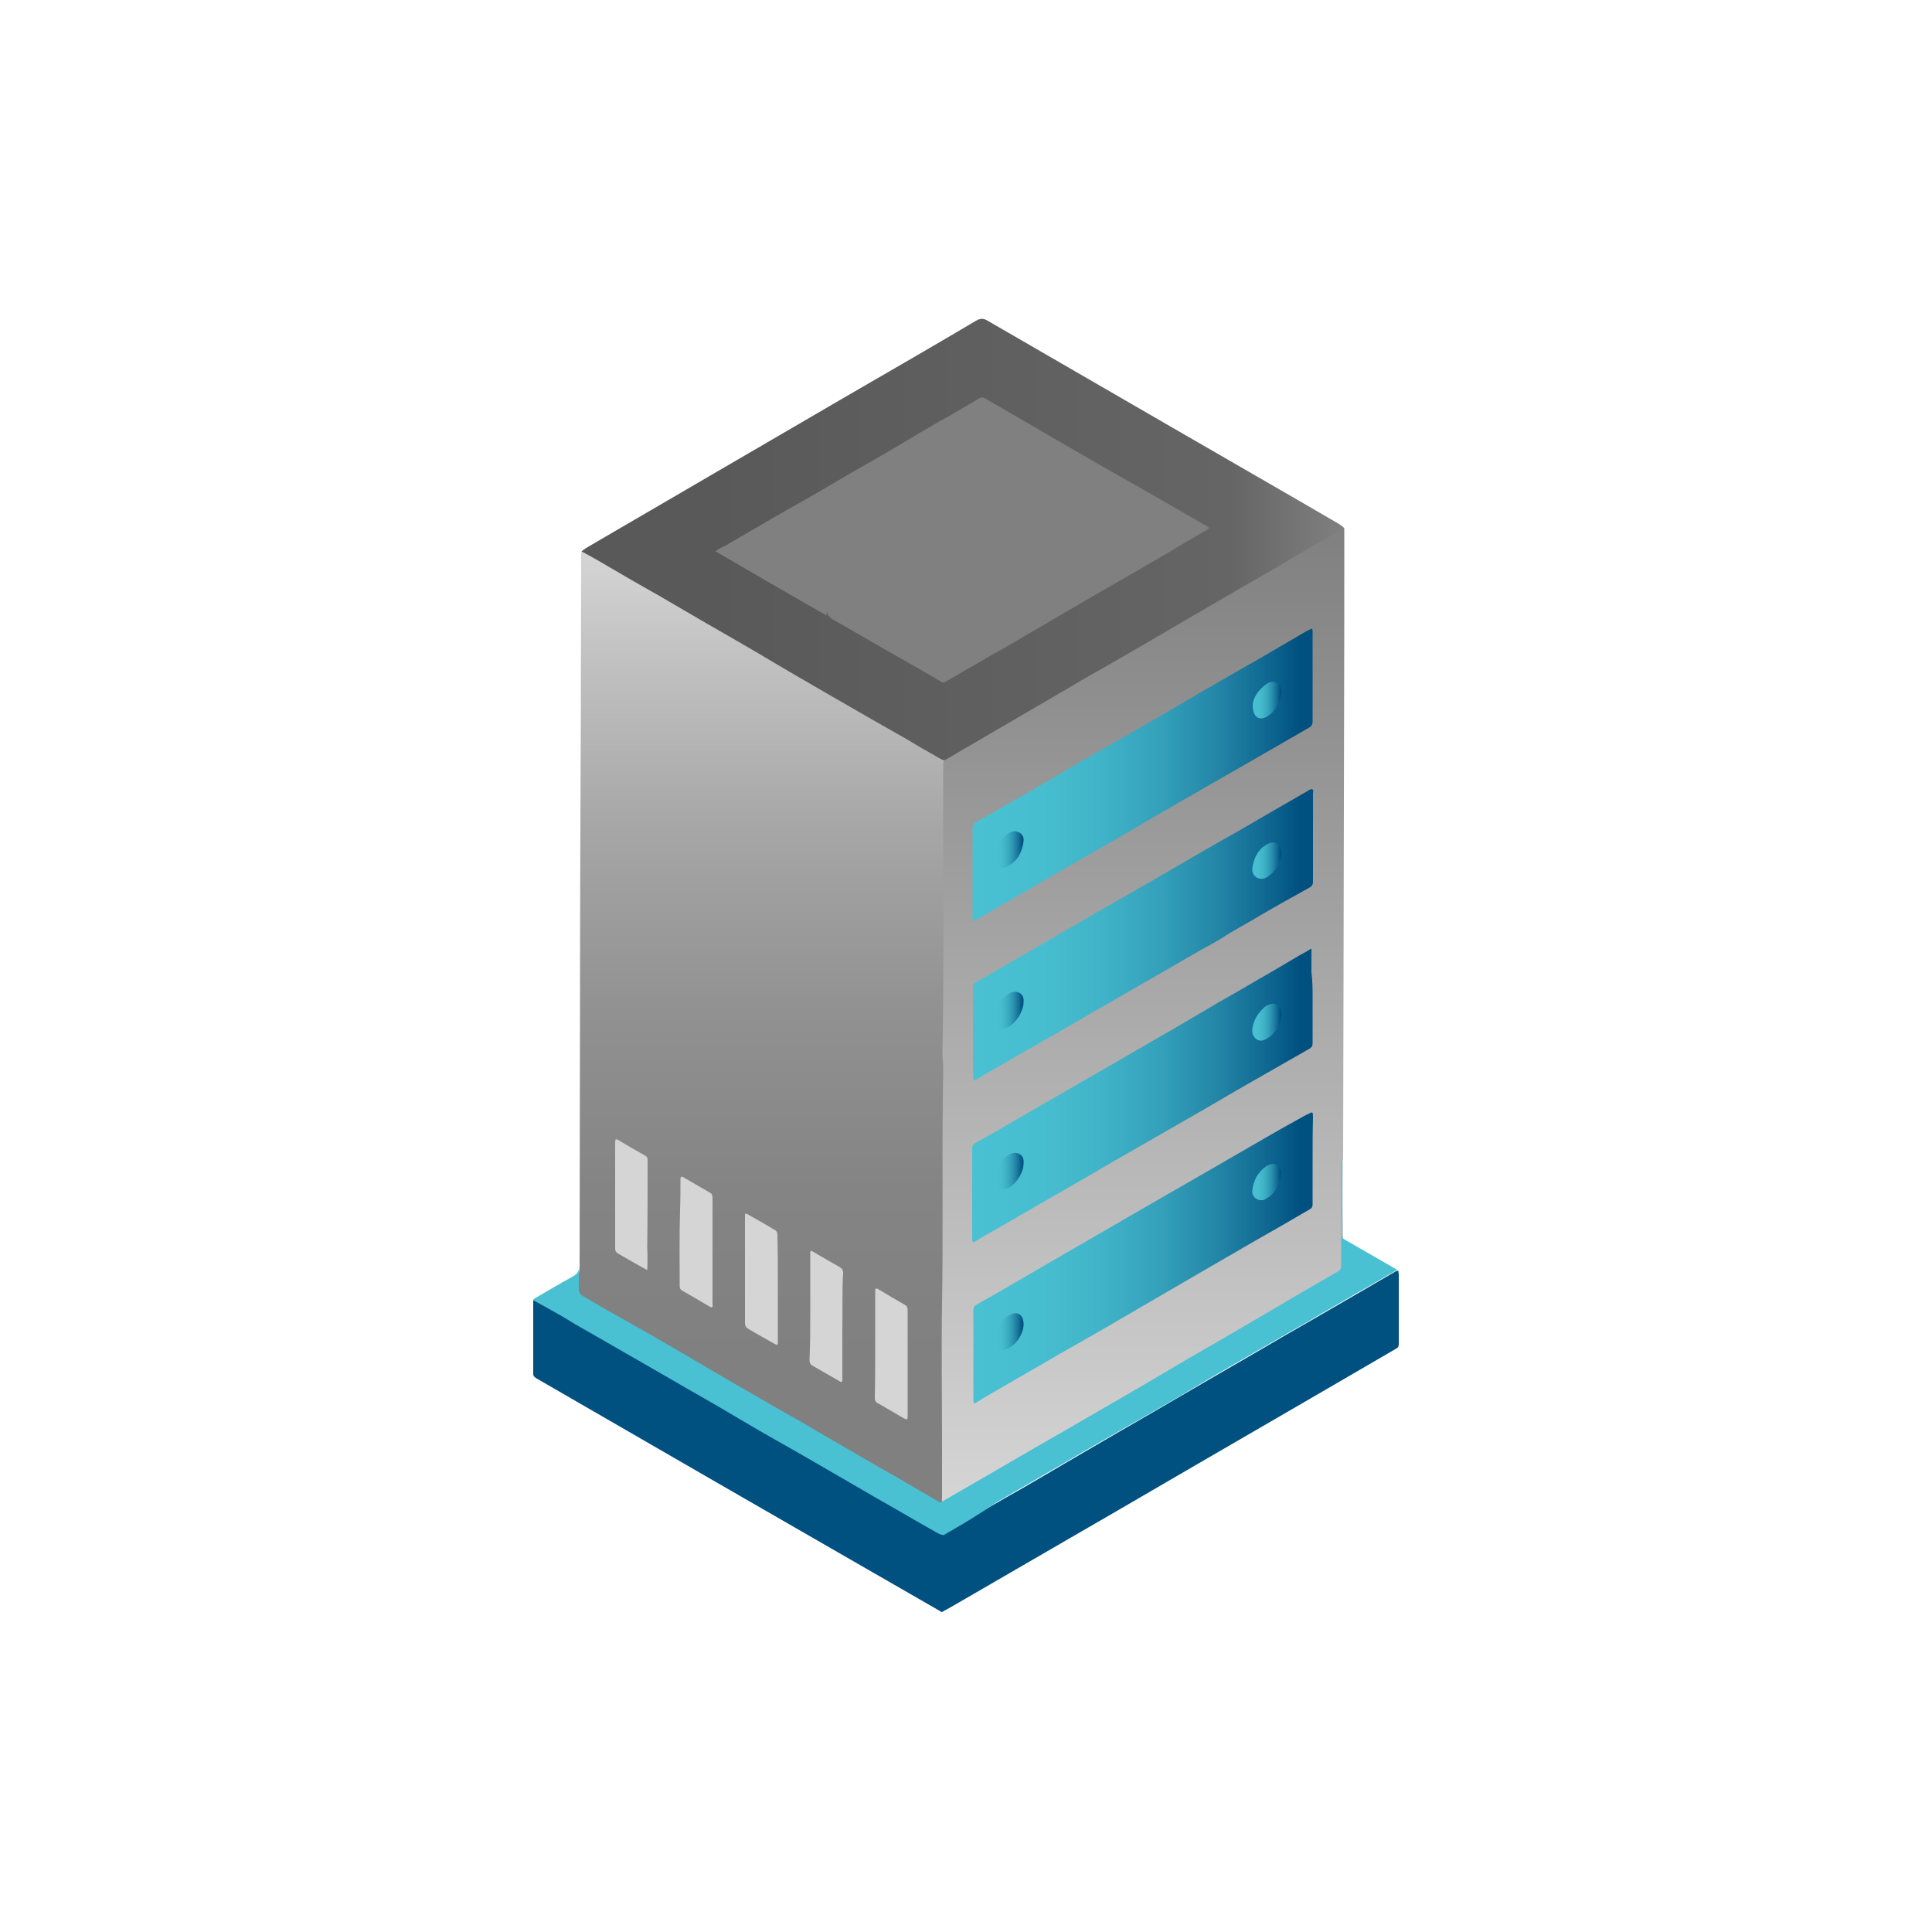 <?xml version="1.0" encoding="utf-8"?>
<!-- Generator: Adobe Illustrator 23.0.2, SVG Export Plug-In . SVG Version: 6.00 Build 0)  -->
<svg version="1.1" id="Layer_1" xmlns="http://www.w3.org/2000/svg" xmlns:xlink="http://www.w3.org/1999/xlink" x="0px" y="0px"
	 viewBox="0 0 50 50" style="enable-background:new 0 0 50 50;" xml:space="preserve">
<style type="text/css">
	.st0{fill:#FFFFFF;}
	.st1{fill:#BEC6C9;}
	.st2{fill:#B2BDC3;}
	.st3{fill:#3677CB;}
	.st4{fill:#4594E7;}
	.st5{fill:#C4CBD1;}
	.st6{fill:#DBE0E6;}
	.st7{fill:#4694EC;}
	.st8{fill:#3378CC;}
	.st9{fill:#285898;}
	.st10{fill:#C3CAD1;}
	.st11{fill:url(#SVGID_3_);}
	.st12{fill:url(#SVGID_4_);}
	.st13{fill:url(#SVGID_5_);}
	.st14{fill:#49C1D2;}
	.st15{fill:url(#SVGID_6_);}
	.st16{fill:#D5D5D5;}
	.st17{fill:url(#SVGID_7_);}
	.st18{fill:#126C94;}
	.st19{fill:url(#SVGID_8_);}
	.st20{fill:url(#SVGID_9_);}
	.st21{fill:url(#SVGID_10_);}
	.st22{fill:url(#SVGID_11_);}
	.st23{fill:url(#SVGID_12_);}
	.st24{fill:none;stroke:#FFFFFF;stroke-width:0.04;stroke-miterlimit:10;}
	.st25{fill:#005080;}
	.st26{fill:url(#SVGID_13_);}
	.st27{fill:#808080;}
	.st28{fill:url(#SVGID_14_);}
	.st29{fill:url(#SVGID_15_);}
	.st30{fill:url(#SVGID_16_);}
	.st31{fill:url(#SVGID_17_);}
	.st32{fill:url(#SVGID_18_);}
	.st33{fill:#4CA7E8;}
	.st34{fill:none;stroke:#FFFFFF;stroke-width:0.042;stroke-miterlimit:10;}
	.st35{fill:url(#SVGID_19_);}
	.st36{fill:#4FA5F0;}
	.st37{fill:url(#SVGID_20_);}
	.st38{fill:url(#SVGID_21_);}
	.st39{fill:url(#SVGID_22_);}
	.st40{fill:url(#SVGID_23_);}
	.st41{fill:#6098FB;}
	.st42{fill:url(#SVGID_24_);}
	.st43{fill:#11349F;}
	.st44{fill:url(#SVGID_25_);}
	.st45{fill:url(#SVGID_26_);}
	.st46{fill:url(#SVGID_27_);}
	.st47{fill:#2764C5;}
	.st48{fill:#2A66C7;}
	.st49{fill:#62A8FD;}
	.st50{fill:#59ADFD;}
	.st51{fill:#FE6E5F;}
	.st52{fill:url(#SVGID_28_);}
	.st53{fill:url(#SVGID_29_);}
	.st54{fill:url(#SVGID_30_);}
	.st55{fill:#CAC9CA;}
	.st56{fill:url(#SVGID_31_);}
	.st57{fill:url(#SVGID_32_);}
	.st58{fill:url(#SVGID_33_);}
	.st59{fill:url(#SVGID_34_);}
	.st60{fill:url(#SVGID_35_);}
	.st61{fill:url(#SVGID_36_);}
	.st62{fill:url(#SVGID_37_);}
	.st63{fill:url(#SVGID_38_);}
	.st64{fill:url(#SVGID_39_);}
	.st65{fill:url(#SVGID_40_);}
	.st66{fill:url(#SVGID_41_);}
	.st67{fill:url(#SVGID_42_);}
	.st68{fill:url(#SVGID_43_);}
	.st69{fill:url(#SVGID_44_);}
	.st70{fill:url(#SVGID_45_);}
	.st71{fill:url(#SVGID_46_);}
	.st72{fill:url(#SVGID_47_);}
	.st73{fill:url(#SVGID_48_);}
	.st74{fill:url(#SVGID_49_);}
	.st75{fill:url(#SVGID_50_);}
	.st76{fill:url(#SVGID_51_);}
	.st77{fill:url(#SVGID_52_);}
	.st78{fill:url(#SVGID_53_);}
	.st79{fill:url(#SVGID_54_);}
	.st80{fill:url(#SVGID_55_);}
	.st81{fill:url(#SVGID_56_);}
	.st82{fill:url(#SVGID_57_);}
	.st83{fill:url(#SVGID_58_);}
	.st84{fill:url(#SVGID_59_);}
	.st85{fill:url(#SVGID_60_);}
	.st86{fill:url(#SVGID_61_);}
	.st87{fill:url(#SVGID_62_);}
	.st88{fill:url(#SVGID_63_);}
	.st89{fill:url(#SVGID_64_);}
	.st90{fill:url(#SVGID_65_);}
	.st91{fill:url(#SVGID_66_);}
	.st92{fill:url(#SVGID_67_);}
	.st93{fill:#94C1FF;}
	.st94{fill:url(#SVGID_68_);}
	.st95{fill:url(#SVGID_69_);}
	.st96{fill:url(#SVGID_70_);}
	.st97{fill:url(#SVGID_71_);}
	.st98{fill:url(#SVGID_72_);}
	.st99{fill:url(#SVGID_73_);}
	.st100{fill:url(#SVGID_74_);}
	.st101{fill:url(#SVGID_75_);}
	.st102{fill:url(#SVGID_76_);}
	.st103{fill:#383838;}
	.st104{fill:url(#SVGID_77_);}
	.st105{fill:url(#SVGID_78_);}
	.st106{fill:url(#SVGID_79_);}
	.st107{fill:url(#SVGID_80_);}
	.st108{fill:url(#SVGID_81_);}
	.st109{fill:url(#SVGID_82_);}
	.st110{fill:url(#SVGID_83_);}
	.st111{fill:url(#SVGID_84_);}
	.st112{fill:url(#SVGID_85_);}
	.st113{fill:url(#SVGID_86_);}
	.st114{fill:#37474F;}
	.st115{fill:#E09380;}
	.st116{fill:#FAA68E;}
	.st117{fill:#FFBEAA;}
	.st118{fill:#FFF5F5;}
	.st119{fill:url(#SVGID_87_);}
	.st120{fill:#3D4EC6;}
	.st121{fill:#5766CE;}
	.st122{fill:#8C96DD;}
	.st123{fill:#7CD2E3;}
	.st124{fill:#2CB3CD;}
	.st125{fill:#FCF2B6;}
	.st126{fill:#3342AE;}
	.st127{fill:#232E7A;}
	.st128{fill:#FF9F22;}
	.st129{fill:#FFB52D;}
	.st130{fill:#FFDE91;}
	.st131{fill:#FFC14F;}
	.st132{fill:#2B3894;}
	.st133{fill:#FFCD71;}
	.st134{fill:#7C3F2C;}
	.st135{fill:#954C35;}
	.st136{fill:#A6E0EC;}
	.st137{fill:#A6AEE5;}
	.st138{fill:url(#SVGID_88_);}
	.st139{fill:url(#SVGID_89_);}
	.st140{fill:url(#SVGID_90_);}
	.st141{fill:url(#SVGID_91_);}
	.st142{fill:url(#SVGID_92_);}
	.st143{fill:url(#SVGID_93_);}
	.st144{fill:url(#SVGID_94_);}
	.st145{fill:url(#SVGID_95_);}
	.st146{fill:url(#SVGID_96_);}
	.st147{fill:url(#SVGID_97_);}
	.st148{fill:url(#SVGID_98_);}
	.st149{fill:url(#SVGID_99_);}
	.st150{fill:url(#SVGID_100_);}
	.st151{fill:url(#SVGID_101_);}
	.st152{fill:url(#SVGID_102_);}
	.st153{fill:url(#SVGID_103_);}
	.st154{fill:url(#SVGID_104_);}
	.st155{fill:#4DD7E2;}
	.st156{fill:url(#SVGID_105_);}
	.st157{fill:url(#SVGID_106_);}
	.st158{fill:url(#SVGID_107_);}
	.st159{fill:url(#SVGID_108_);}
	.st160{fill:url(#SVGID_109_);}
	.st161{fill:url(#SVGID_110_);}
	.st162{fill:url(#SVGID_111_);}
	.st163{fill:url(#SVGID_112_);}
	.st164{fill:url(#SVGID_113_);}
	.st165{fill:#DFDFDD;}
	.st166{fill:url(#SVGID_114_);}
	.st167{fill:#FDC8A2;}
	.st168{fill:#FDB683;}
	.st169{fill:url(#SVGID_115_);}
	.st170{fill:url(#SVGID_116_);}
	.st171{fill:none;}
	.st172{fill:url(#SVGID_117_);}
	.st173{fill:url(#SVGID_118_);}
	.st174{fill:url(#SVGID_119_);}
	.st175{fill:url(#SVGID_120_);}
	.st176{fill:url(#SVGID_121_);}
	.st177{fill:url(#SVGID_122_);}
	.st178{fill:url(#SVGID_123_);}
	.st179{fill:url(#SVGID_124_);}
	.st180{fill:url(#SVGID_125_);}
	.st181{fill:url(#SVGID_126_);}
	.st182{fill:url(#SVGID_127_);}
	.st183{fill:url(#SVGID_128_);}
	.st184{fill:url(#SVGID_129_);}
	.st185{fill:url(#SVGID_130_);}
	.st186{fill:url(#SVGID_131_);}
	.st187{fill:url(#SVGID_132_);}
	.st188{fill:url(#SVGID_133_);}
	.st189{fill:url(#SVGID_134_);}
	.st190{fill:url(#SVGID_135_);}
	.st191{fill:url(#SVGID_136_);}
	.st192{fill:url(#SVGID_137_);}
	.st193{fill:url(#SVGID_138_);}
	.st194{fill:url(#SVGID_139_);}
	.st195{fill:url(#SVGID_140_);}
	.st196{fill:url(#SVGID_141_);}
	.st197{fill:url(#SVGID_142_);}
	.st198{fill:url(#SVGID_143_);}
	.st199{fill:#FBD113;}
	.st200{fill:url(#SVGID_144_);}
	.st201{fill:url(#SVGID_145_);}
	.st202{fill:url(#SVGID_146_);}
	.st203{fill:url(#SVGID_147_);}
	.st204{fill:url(#SVGID_148_);}
	.st205{fill:url(#SVGID_149_);}
	.st206{fill:url(#SVGID_150_);}
	.st207{fill:url(#SVGID_151_);}
	.st208{fill:url(#SVGID_152_);}
	.st209{fill:url(#SVGID_153_);}
	.st210{fill:url(#SVGID_154_);}
	.st211{fill:url(#SVGID_155_);}
	.st212{fill:url(#SVGID_156_);}
	.st213{fill:url(#SVGID_157_);}
	.st214{fill:url(#SVGID_158_);}
	.st215{fill:url(#SVGID_159_);}
	.st216{fill:url(#SVGID_160_);}
	.st217{fill:#48C0D1;}
	.st218{fill:url(#SVGID_161_);}
	.st219{fill:url(#SVGID_162_);}
	.st220{fill:url(#SVGID_163_);}
	.st221{fill:#95949A;}
	.st222{fill:url(#SVGID_164_);}
	.st223{fill:url(#SVGID_165_);}
	.st224{fill:url(#SVGID_166_);}
	.st225{fill:url(#SVGID_167_);}
	.st226{fill:url(#SVGID_168_);}
	.st227{fill:url(#SVGID_169_);}
	.st228{fill:url(#SVGID_170_);}
	.st229{fill:url(#SVGID_171_);}
	.st230{fill:url(#SVGID_172_);}
	.st231{fill:url(#SVGID_173_);}
	.st232{fill:url(#SVGID_174_);}
	.st233{fill:url(#SVGID_175_);}
	.st234{fill:url(#SVGID_176_);}
	.st235{fill:url(#SVGID_177_);}
	.st236{fill:url(#SVGID_178_);}
	.st237{fill:url(#SVGID_179_);}
	.st238{fill:url(#SVGID_180_);}
	.st239{fill:url(#SVGID_181_);}
	.st240{fill:url(#SVGID_182_);}
	.st241{fill:url(#SVGID_183_);}
	.st242{fill:url(#SVGID_184_);}
	.st243{fill:url(#SVGID_185_);}
	.st244{fill:url(#SVGID_186_);}
	.st245{fill:url(#SVGID_187_);}
	.st246{fill:url(#SVGID_188_);}
	.st247{fill:url(#SVGID_189_);}
	.st248{fill:url(#SVGID_190_);}
	.st249{fill:url(#SVGID_191_);}
	.st250{fill:url(#SVGID_192_);}
	.st251{fill:url(#SVGID_193_);}
	.st252{fill:url(#SVGID_194_);}
	.st253{fill:url(#SVGID_195_);}
	.st254{fill:url(#SVGID_196_);}
	.st255{fill:url(#SVGID_197_);}
	.st256{fill:url(#SVGID_198_);}
	.st257{fill:url(#SVGID_199_);}
	.st258{fill:url(#SVGID_200_);}
	.st259{fill:url(#SVGID_201_);}
	.st260{fill:url(#SVGID_202_);}
	.st261{fill:url(#SVGID_203_);}
	.st262{fill:url(#SVGID_204_);}
	.st263{fill:url(#SVGID_205_);}
	.st264{fill:url(#SVGID_206_);}
	.st265{fill:url(#SVGID_207_);}
	.st266{fill:url(#SVGID_208_);}
	.st267{opacity:0.71;fill:#595959;}
	.st268{fill:#F3FBFD;}
	.st269{fill:url(#SVGID_209_);}
	.st270{fill:url(#SVGID_210_);}
	.st271{fill:url(#SVGID_211_);}
	.st272{fill:url(#SVGID_212_);}
	.st273{fill:url(#SVGID_213_);}
	.st274{fill:url(#SVGID_214_);}
	.st275{fill:url(#SVGID_215_);}
	.st276{fill:url(#SVGID_216_);}
	.st277{fill:url(#SVGID_217_);}
	.st278{fill:url(#SVGID_218_);}
	.st279{fill:url(#SVGID_219_);}
	.st280{fill:url(#SVGID_220_);}
	.st281{fill:url(#SVGID_221_);}
	.st282{fill:url(#SVGID_222_);}
	.st283{fill:url(#SVGID_223_);}
	.st284{fill:url(#SVGID_224_);}
	.st285{fill:url(#SVGID_225_);}
	.st286{fill:url(#SVGID_226_);}
	.st287{fill:url(#SVGID_227_);}
	.st288{fill:url(#SVGID_228_);}
	.st289{fill:url(#SVGID_229_);}
	.st290{fill:url(#SVGID_230_);}
	.st291{fill:url(#SVGID_231_);}
	.st292{fill:url(#SVGID_232_);}
	.st293{fill:url(#SVGID_233_);}
	.st294{fill:url(#SVGID_234_);}
	.st295{fill:url(#SVGID_235_);}
	.st296{fill:url(#SVGID_236_);}
	.st297{fill:url(#SVGID_237_);}
	.st298{fill:url(#SVGID_238_);}
	.st299{fill:url(#SVGID_239_);}
	.st300{fill:url(#SVGID_240_);}
	.st301{fill:url(#SVGID_241_);}
	.st302{fill:url(#SVGID_242_);}
	.st303{fill:url(#SVGID_243_);}
	.st304{fill:url(#SVGID_244_);}
	.st305{fill:url(#SVGID_245_);}
	.st306{fill:url(#SVGID_246_);}
	.st307{fill:url(#SVGID_247_);}
	.st308{fill:url(#SVGID_248_);}
	.st309{fill:url(#SVGID_249_);}
	.st310{fill:url(#SVGID_250_);}
	.st311{fill:url(#SVGID_251_);}
	.st312{fill:url(#SVGID_252_);}
	.st313{fill:url(#SVGID_253_);}
	.st314{fill:url(#SVGID_254_);}
	.st315{fill:url(#SVGID_255_);}
	.st316{fill:url(#SVGID_256_);}
	.st317{fill:url(#SVGID_257_);}
	.st318{fill:url(#SVGID_258_);}
	.st319{fill:url(#SVGID_259_);}
	.st320{fill:url(#SVGID_260_);}
	.st321{fill:url(#SVGID_261_);}
	.st322{fill:url(#SVGID_262_);}
	.st323{fill:url(#SVGID_263_);}
	.st324{fill:url(#SVGID_264_);}
	.st325{fill:url(#SVGID_265_);}
	.st326{fill:url(#SVGID_266_);}
	.st327{fill:url(#SVGID_267_);}
	.st328{fill:url(#SVGID_268_);}
	.st329{fill:url(#SVGID_269_);}
	.st330{fill:url(#SVGID_270_);}
	.st331{fill:url(#SVGID_271_);}
	.st332{fill:url(#SVGID_272_);}
	.st333{fill:url(#SVGID_273_);}
	.st334{fill:url(#SVGID_274_);}
	.st335{fill:url(#SVGID_275_);}
	.st336{fill:url(#SVGID_276_);}
	.st337{fill:url(#SVGID_277_);}
	.st338{fill:url(#SVGID_278_);}
	.st339{fill:url(#SVGID_279_);}
	.st340{fill:url(#SVGID_280_);}
	.st341{fill:url(#SVGID_281_);}
	.st342{fill:url(#SVGID_282_);}
	.st343{fill:url(#SVGID_283_);}
	.st344{fill:url(#SVGID_284_);}
	.st345{fill:url(#SVGID_285_);}
	.st346{fill:url(#SVGID_286_);}
	.st347{fill:url(#SVGID_287_);}
	.st348{fill:url(#SVGID_288_);}
	.st349{fill:url(#SVGID_289_);}
	.st350{fill:url(#SVGID_290_);}
	.st351{fill:url(#SVGID_291_);}
	.st352{fill:url(#SVGID_292_);}
	.st353{fill:url(#SVGID_293_);}
	.st354{fill:url(#SVGID_294_);}
	.st355{fill:url(#SVGID_295_);}
	.st356{fill:url(#SVGID_296_);}
	.st357{fill:url(#SVGID_297_);}
	.st358{fill:url(#SVGID_298_);}
	.st359{fill:url(#SVGID_299_);}
	.st360{fill:url(#SVGID_300_);}
	.st361{fill:url(#SVGID_301_);}
	.st362{fill:url(#SVGID_302_);}
	.st363{fill:url(#SVGID_303_);}
	.st364{fill:url(#SVGID_304_);}
	.st365{fill:url(#SVGID_305_);}
	.st366{fill:url(#SVGID_306_);}
	.st367{fill:url(#SVGID_307_);}
	.st368{fill:url(#SVGID_308_);}
	.st369{fill:url(#SVGID_309_);}
	.st370{fill:url(#SVGID_310_);}
	.st371{fill:url(#SVGID_311_);}
	.st372{fill:url(#SVGID_312_);}
	.st373{fill:url(#SVGID_313_);}
	.st374{fill:url(#SVGID_314_);}
	.st375{fill:url(#SVGID_315_);}
	.st376{fill:url(#SVGID_316_);}
	.st377{fill:url(#SVGID_317_);}
	.st378{fill:url(#SVGID_318_);}
	.st379{fill:url(#SVGID_319_);}
	.st380{fill:url(#SVGID_320_);}
	.st381{fill:url(#SVGID_321_);}
	.st382{fill:url(#SVGID_322_);}
	.st383{fill:url(#SVGID_323_);}
	.st384{fill:url(#SVGID_324_);}
	.st385{fill:url(#SVGID_325_);}
	.st386{fill:url(#SVGID_326_);}
	.st387{fill:url(#SVGID_327_);}
	.st388{fill:url(#SVGID_328_);}
	.st389{fill:url(#SVGID_329_);}
	.st390{fill:url(#SVGID_330_);}
	.st391{fill:url(#SVGID_331_);}
	.st392{fill:url(#SVGID_332_);}
	.st393{fill:url(#SVGID_333_);}
	.st394{fill:url(#SVGID_334_);}
	.st395{fill:url(#SVGID_335_);}
	.st396{fill:url(#SVGID_336_);}
	.st397{fill:url(#SVGID_337_);}
	.st398{fill:url(#SVGID_338_);}
	.st399{fill:url(#SVGID_339_);}
	.st400{fill:url(#SVGID_340_);}
	.st401{fill:url(#SVGID_341_);}
	.st402{fill:url(#SVGID_342_);}
	.st403{fill:url(#SVGID_343_);}
	.st404{fill:url(#SVGID_344_);}
	.st405{fill:url(#SVGID_345_);}
	.st406{fill:url(#SVGID_346_);}
	.st407{fill:url(#SVGID_347_);}
	.st408{fill:url(#SVGID_348_);}
	.st409{fill:url(#SVGID_349_);}
	.st410{fill:url(#SVGID_350_);}
</style>
<g>
	<linearGradient id="SVGID_2_" gradientUnits="userSpaceOnUse" x1="19.713" y1="14.273" x2="19.713" y2="38.906">
		<stop  offset="0" style="stop-color:#D5D5D5"/>
		<stop  offset="0.101" style="stop-color:#C3C3C3"/>
		<stop  offset="0.292" style="stop-color:#A6A6A6"/>
		<stop  offset="0.483" style="stop-color:#919191"/>
		<stop  offset="0.67" style="stop-color:#848484"/>
		<stop  offset="0.849" style="stop-color:#808080"/>
		<stop  offset="1" style="stop-color:#808080"/>
	</linearGradient>
	<path style="fill:url(#SVGID_2_);" d="M15,32.79c0-2.17,0.01-4.34,0.01-6.52c0-2.45,0.01-4.89,0.02-7.34
		c0-1.52,0.01-3.04,0.01-4.57c0-0.03,0-0.05,0.01-0.08c0.04-0.03,0.06,0,0.09,0.02c0.38,0.22,0.76,0.44,1.15,0.67
		c0.29,0.17,0.59,0.34,0.88,0.51c0.28,0.16,0.57,0.33,0.85,0.49c0.57,0.33,1.14,0.66,1.71,0.99c0.27,0.16,2.69,1.55,2.77,1.59
		c0.6,0.35,1.2,0.69,1.79,1.04c0.06,0.04,0.15,0.05,0.17,0.15c0,2.35,0,4.69,0,7.04c0,0.16-0.01,0.31-0.02,0.47
		c-0.01,0.16,0.02,0.33,0.02,0.49c-0.04,1.88,0,3.75-0.02,5.63c-0.03,1.76,0,3.52-0.02,5.28c0,0.06,0,0.13,0.01,0.19
		c0.02,0.05-0.01,0.08-0.06,0.07c-0.03,0-0.06-0.02-0.09-0.04c-0.52-0.3-1.03-0.6-1.55-0.9c-0.72-0.41-1.43-0.82-2.15-1.24
		c-0.41-0.24-0.82-0.47-1.23-0.71c-0.47-0.27-0.95-0.54-1.42-0.82c-0.38-0.22-0.75-0.44-1.13-0.65c-0.32-0.18-0.64-0.37-0.96-0.55
		c-0.27-0.15-0.53-0.3-0.79-0.46c-0.05-0.03-0.07-0.08-0.07-0.13C14.97,33.2,14.97,32.99,15,32.79z"/>
	<linearGradient id="SVGID_3_" gradientUnits="userSpaceOnUse" x1="29.582" y1="13.669" x2="29.582" y2="38.872">
		<stop  offset="0" style="stop-color:#808080"/>
		<stop  offset="1" style="stop-color:#D5D5D5"/>
	</linearGradient>
	<path class="st11" d="M24.42,38.87c-0.07-0.02-0.04-0.07-0.04-0.11c0-0.47,0-0.94,0-1.41c0-1.2-0.02-2.41,0-3.61
		c0.03-1.76,0-3.52,0.02-5.28c0-0.26,0.01-0.52,0.01-0.78c0-0.15-0.02-0.29-0.02-0.44c0.05-2.47,0.01-4.95,0.02-7.42
		c0-0.04,0-0.09,0.02-0.13c0.06-0.1,0.17-0.13,0.26-0.18c0.46-0.27,0.93-0.54,1.39-0.81c0.62-0.36,1.23-0.72,1.85-1.07
		c0.48-0.28,0.96-0.56,1.43-0.83c0.42-0.24,0.84-0.48,1.25-0.73c0.38-0.22,0.76-0.44,1.15-0.67c0.34-0.2,0.69-0.4,1.03-0.6
		c0.52-0.3,1.03-0.59,1.55-0.9c0.11-0.06,0.21-0.13,0.32-0.19c0.04-0.02,0.08-0.06,0.13-0.03c0,0.8,0,1.6,0,2.39
		c0,1.54-0.01,3.08-0.01,4.63c0,1.62-0.01,3.23-0.01,4.85c0,1.46-0.01,2.92-0.01,4.38c0,0.02,0,0.05,0,0.07
		c-0.02,0.03-0.01,0.07-0.01,0.1c0,0.63-0.01,1.25,0.01,1.88c0.01,0.26,0,0.52,0.01,0.78c0,0.1-0.04,0.16-0.12,0.21
		c-0.71,0.41-1.43,0.82-2.14,1.24c-0.53,0.31-1.06,0.62-1.59,0.92c-0.61,0.36-1.23,0.72-1.84,1.07c-0.37,0.21-0.74,0.43-1.11,0.64
		c-0.38,0.22-0.75,0.44-1.13,0.66c-0.33,0.19-0.65,0.38-0.98,0.57c-0.33,0.19-0.66,0.37-0.98,0.58c-0.11,0.07-0.22,0.12-0.33,0.19
		C24.5,38.86,24.46,38.88,24.42,38.87z"/>
	<linearGradient id="SVGID_4_" gradientUnits="userSpaceOnUse" x1="15.045" y1="13.983" x2="34.794" y2="13.983">
		<stop  offset="0.168" style="stop-color:#595959"/>
		<stop  offset="0.849" style="stop-color:#656565"/>
		<stop  offset="1" style="stop-color:#808080"/>
	</linearGradient>
	<path class="st12" d="M34.79,13.68c-0.19,0.07-0.35,0.2-0.53,0.29c-0.3,0.16-0.59,0.34-0.88,0.51c-0.37,0.22-0.74,0.44-1.12,0.65
		c-0.43,0.25-0.86,0.5-1.29,0.75c-0.49,0.29-0.98,0.57-1.47,0.86c-0.48,0.28-0.96,0.55-1.43,0.82c-0.39,0.23-0.78,0.46-1.18,0.69
		c-0.44,0.26-0.88,0.51-1.32,0.77c-0.38,0.22-0.75,0.44-1.13,0.66c-0.13-0.04-0.24-0.13-0.36-0.19c-0.29-0.16-0.57-0.34-0.86-0.5
		c-0.33-0.18-2.98-1.71-3.17-1.83c-0.3-0.18-0.61-0.36-0.92-0.54c-0.31-0.18-0.61-0.35-0.92-0.53c-0.38-0.22-0.77-0.45-1.15-0.67
		c-0.24-0.14-0.48-0.27-0.72-0.41c-0.26-0.15-0.51-0.3-0.77-0.45c-0.17-0.1-0.35-0.2-0.52-0.29c0.13-0.11,0.29-0.18,0.43-0.27
		c0.94-0.55,1.89-1.1,2.83-1.65c1.23-0.72,2.46-1.43,3.69-2.15c1.09-0.63,2.18-1.26,3.26-1.9c0.11-0.06,0.18-0.07,0.3,0
		c1.59,0.92,3.18,1.84,4.77,2.76c1.45,0.84,2.9,1.67,4.34,2.51C34.71,13.61,34.77,13.63,34.79,13.68z"/>
	<path class="st25" d="M36.19,32.89c0,0.03,0.01,0.07,0.01,0.1c0,0.6,0,1.19,0,1.79c0,0.07-0.02,0.1-0.08,0.13
		c-2.4,1.4-4.81,2.79-7.21,4.19c-1.45,0.84-2.9,1.68-4.35,2.52c-0.05,0.03-0.1,0.05-0.15,0.08c-0.06,0.02-0.05-0.03-0.05-0.06
		c-0.01-0.09-0.02-0.19-0.01-0.28c0-0.5,0-1.01,0-1.51c0-0.04-0.01-0.09,0.03-0.12c0.22-0.15,0.46-0.27,0.69-0.41
		c0.44-0.26,0.88-0.52,1.33-0.77c0.4-0.23,0.79-0.46,1.18-0.69c0.46-0.27,0.93-0.54,1.39-0.81c0.36-0.21,0.73-0.42,1.09-0.63
		c0.46-0.27,0.93-0.54,1.39-0.81c0.38-0.22,0.76-0.44,1.14-0.66c0.44-0.26,0.89-0.52,1.33-0.77c0.46-0.27,0.92-0.53,1.38-0.8
		c0.26-0.15,0.53-0.31,0.79-0.46C36.11,32.91,36.14,32.88,36.19,32.89z"/>
	<path class="st25" d="M24.42,39.73c-0.02,0.02-0.04,0.03-0.04,0.07c0.01,0.52,0.01,1.05,0,1.57c0,0.11,0.03,0.21,0.01,0.32
		c0,0,0.02,0.01,0.02,0.01c-0.04,0.04-0.07,0-0.09-0.01c-0.71-0.41-1.41-0.81-2.12-1.22c-1.16-0.67-2.33-1.34-3.49-2.01
		c-1.61-0.93-3.22-1.86-4.83-2.79c-0.04-0.03-0.08-0.05-0.08-0.11c0-0.62,0-1.24,0-1.86c0-0.01,0-0.03,0-0.04
		c0.05-0.03,0.09,0.01,0.13,0.03c0.39,0.24,0.8,0.46,1.19,0.69c0.32,0.19,0.64,0.37,0.96,0.56c0.38,0.22,0.75,0.44,1.13,0.65
		c0.35,0.2,0.7,0.4,1.04,0.6c0.55,0.32,1.1,0.63,1.64,0.95c0.63,0.37,1.26,0.73,1.9,1.1c0.47,0.27,0.94,0.54,1.41,0.81
		C23.62,39.27,24.01,39.51,24.42,39.73z"/>
	<path class="st14" d="M24.42,39.73c-0.14-0.02-0.24-0.11-0.36-0.17c-0.48-0.27-0.95-0.55-1.43-0.82c-0.43-0.25-0.86-0.5-1.29-0.75
		c-0.44-0.26-0.89-0.51-1.33-0.76c-0.46-0.26-0.91-0.53-1.37-0.8c-0.39-0.23-0.79-0.45-1.18-0.68c-0.42-0.24-0.84-0.49-1.27-0.73
		c-0.38-0.22-0.76-0.44-1.15-0.66c-0.2-0.11-0.39-0.24-0.59-0.35c-0.21-0.12-0.43-0.24-0.65-0.36c0-0.04,0.04-0.04,0.06-0.06
		c0.31-0.18,0.61-0.36,0.92-0.53c0.11-0.06,0.22-0.12,0.2-0.28c0,0.21,0,0.42,0,0.62c0,0.05,0.02,0.08,0.07,0.12
		c0.47,0.28,0.95,0.55,1.43,0.82c0.55,0.31,1.1,0.63,1.64,0.95c0.61,0.36,1.23,0.72,1.84,1.07c0.41,0.23,0.82,0.46,1.22,0.7
		c0.34,0.2,0.69,0.4,1.03,0.6c0.32,0.19,0.64,0.37,0.96,0.55c0.36,0.21,0.72,0.42,1.08,0.63c0.04,0.02,0.08,0.07,0.13,0.02
		c0.43-0.25,0.87-0.5,1.3-0.75c0.59-0.34,1.18-0.69,1.78-1.03c0.67-0.39,1.35-0.78,2.02-1.17c0.43-0.25,0.86-0.51,1.29-0.76
		c0.48-0.28,0.96-0.55,1.43-0.83c0.45-0.26,0.89-0.52,1.33-0.78c0.36-0.21,0.72-0.42,1.09-0.63c0.06-0.04,0.09-0.08,0.09-0.15
		c0-0.89,0-1.78,0-2.66c0-0.04-0.01-0.08,0.02-0.12c0,0.43,0,0.85,0,1.28c0,0.23,0,0.46-0.01,0.69c0,0.07,0.02,0.1,0.08,0.13
		c0.44,0.25,0.88,0.51,1.32,0.76c0.01,0.01,0.03,0.01,0.03,0.03c-0.34,0.19-0.67,0.39-1.01,0.58c-0.31,0.18-0.62,0.36-0.93,0.54
		c-0.25,0.15-0.51,0.3-0.76,0.44c-0.67,0.39-1.35,0.78-2.02,1.17c-0.34,0.2-0.67,0.4-1.01,0.6c-0.48,0.28-0.96,0.55-1.43,0.82
		c-0.54,0.31-1.07,0.62-1.6,0.93c-0.53,0.31-1.07,0.62-1.6,0.93C25.36,39.18,24.89,39.46,24.42,39.73z"/>
	<path class="st16" d="M20.13,33.33c0,0.46,0,0.92,0,1.38c0,0.11,0,0.11-0.1,0.06c-0.22-0.12-0.44-0.25-0.65-0.37
		c-0.07-0.04-0.1-0.08-0.1-0.17c0-0.91,0-1.81,0-2.72c0-0.12,0-0.13,0.11-0.06c0.22,0.12,0.44,0.25,0.66,0.38
		c0.06,0.03,0.07,0.08,0.07,0.14C20.13,32.42,20.13,32.88,20.13,33.33C20.13,33.33,20.13,33.33,20.13,33.33z"/>
	<path class="st16" d="M22.65,34.81c0-0.46,0-0.92,0-1.38c0-0.08,0.01-0.11,0.09-0.06c0.23,0.14,0.45,0.27,0.68,0.4
		c0.05,0.03,0.07,0.07,0.07,0.13c0,0.91,0,1.83,0,2.74c0,0.11-0.01,0.11-0.11,0.06c-0.22-0.13-0.44-0.26-0.67-0.39
		c-0.06-0.03-0.07-0.08-0.07-0.14C22.65,35.72,22.65,35.26,22.65,34.81C22.65,34.81,22.65,34.81,22.65,34.81z"/>
	<path class="st16" d="M16.75,32.87c-0.17-0.09-0.32-0.18-0.48-0.27c-0.09-0.05-0.17-0.1-0.26-0.15c-0.06-0.03-0.09-0.07-0.09-0.14
		c0-0.91,0-1.83,0-2.74c0-0.08,0.01-0.11,0.09-0.06c0.23,0.14,0.46,0.27,0.69,0.4c0.05,0.03,0.06,0.06,0.06,0.11
		c0,0.76,0,1.51-0.01,2.27C16.76,32.48,16.76,32.67,16.75,32.87z"/>
	<path class="st16" d="M18.44,32.37c0,0.46,0,0.91,0,1.37c0,0.03,0.02,0.07-0.02,0.09c-0.03,0.01-0.05-0.02-0.08-0.03
		c-0.22-0.13-0.44-0.26-0.67-0.39c-0.06-0.03-0.08-0.07-0.08-0.13c0-0.65-0.01-1.31,0.01-1.96c0.01-0.27,0.01-0.53,0.01-0.8
		c0-0.07,0.02-0.08,0.08-0.05c0.23,0.13,0.46,0.27,0.69,0.4c0.05,0.03,0.06,0.08,0.06,0.13C18.44,31.45,18.44,31.91,18.44,32.37
		C18.44,32.37,18.44,32.37,18.44,32.37z"/>
	<path class="st16" d="M21.8,34.39c0,0.47,0,0.88,0,1.29c0,0.1-0.01,0.11-0.1,0.05c-0.23-0.13-0.45-0.26-0.68-0.39
		c-0.06-0.04-0.07-0.09-0.07-0.15c0.02-0.43,0.02-0.86,0.02-1.29c0-0.48,0-0.95,0-1.43c0-0.03-0.01-0.07,0.01-0.09
		c0.03-0.02,0.06,0.02,0.09,0.03c0.22,0.13,0.44,0.26,0.66,0.38c0.06,0.04,0.09,0.08,0.09,0.15C21.79,33.45,21.81,33.95,21.8,34.39z
		"/>
	<linearGradient id="SVGID_5_" gradientUnits="userSpaceOnUse" x1="25.182" y1="32.532" x2="33.976" y2="32.532">
		<stop  offset="0" style="stop-color:#49C1D2"/>
		<stop  offset="0.202" style="stop-color:#47BECF"/>
		<stop  offset="0.38" style="stop-color:#40B3C8"/>
		<stop  offset="0.548" style="stop-color:#34A1BB"/>
		<stop  offset="0.711" style="stop-color:#2487A8"/>
		<stop  offset="0.869" style="stop-color:#0F6791"/>
		<stop  offset="0.962" style="stop-color:#005080"/>
		<stop  offset="1" style="stop-color:#005080"/>
	</linearGradient>
	<path class="st13" d="M33.97,30.01c0,0.38,0,0.76,0,1.15c0,0.07-0.02,0.11-0.08,0.14c-0.48,0.28-0.96,0.56-1.44,0.83
		c-0.46,0.27-0.92,0.53-1.38,0.8c-0.67,0.39-1.34,0.78-2.01,1.17c-0.56,0.33-1.13,0.65-1.69,0.97c-0.56,0.33-1.13,0.65-1.69,0.98
		c-0.14,0.08-0.28,0.16-0.42,0.25c-0.04,0.03-0.06,0.01-0.07-0.03c0-0.02,0-0.05,0-0.07c0-0.76,0-1.52,0-2.28
		c0-0.08,0.02-0.12,0.09-0.16c0.61-0.34,1.21-0.7,1.82-1.05c0.66-0.38,1.31-0.76,1.97-1.14c0.72-0.42,1.44-0.83,2.15-1.24
		c0.45-0.26,0.9-0.52,1.35-0.78c0.41-0.24,0.82-0.47,1.24-0.7c0,0,0.01,0,0.01,0c0.16-0.09,0.16-0.09,0.16,0.09
		C33.97,29.28,33.97,29.64,33.97,30.01C33.97,30.01,33.97,30.01,33.97,30.01z"/>
	<linearGradient id="SVGID_6_" gradientUnits="userSpaceOnUse" x1="25.181" y1="24.203" x2="33.977" y2="24.203">
		<stop  offset="0" style="stop-color:#49C1D2"/>
		<stop  offset="0.202" style="stop-color:#47BECF"/>
		<stop  offset="0.38" style="stop-color:#40B3C8"/>
		<stop  offset="0.548" style="stop-color:#34A1BB"/>
		<stop  offset="0.711" style="stop-color:#2487A8"/>
		<stop  offset="0.869" style="stop-color:#0F6791"/>
		<stop  offset="0.962" style="stop-color:#005080"/>
		<stop  offset="1" style="stop-color:#005080"/>
	</linearGradient>
	<path class="st15" d="M25.18,26.72c0-0.39,0-0.77,0-1.16c0-0.07,0.02-0.1,0.08-0.14c0.62-0.36,1.25-0.72,1.87-1.08
		c0.5-0.29,1-0.58,1.5-0.87c0.38-0.22,0.76-0.43,1.14-0.65c0.59-0.34,1.18-0.69,1.78-1.03c0.44-0.25,0.88-0.5,1.32-0.76
		c0.33-0.19,0.66-0.38,0.99-0.57c0.03-0.02,0.07-0.05,0.11-0.03c0.03,0.02,0.01,0.07,0.01,0.1c0,0.76,0,1.52,0,2.28
		c0,0.08-0.02,0.12-0.09,0.16c-0.43,0.24-0.87,0.48-1.29,0.73c-0.33,0.2-0.68,0.38-1,0.59c-0.22,0.14-0.45,0.25-0.67,0.38
		c-0.57,0.33-1.14,0.66-1.7,0.98c-0.39,0.23-0.79,0.45-1.18,0.68c-0.39,0.23-0.79,0.46-1.18,0.68c-0.4,0.23-0.8,0.46-1.2,0.69
		c-0.13,0.07-0.26,0.15-0.39,0.23c-0.08,0.05-0.09,0.03-0.09-0.05C25.18,27.51,25.18,27.12,25.18,26.72
		C25.18,26.72,25.18,26.72,25.18,26.72z"/>
	<linearGradient id="SVGID_7_" gradientUnits="userSpaceOnUse" x1="25.182" y1="28.359" x2="33.977" y2="28.359">
		<stop  offset="0" style="stop-color:#49C1D2"/>
		<stop  offset="0.202" style="stop-color:#47BECF"/>
		<stop  offset="0.38" style="stop-color:#40B3C8"/>
		<stop  offset="0.548" style="stop-color:#34A1BB"/>
		<stop  offset="0.711" style="stop-color:#2487A8"/>
		<stop  offset="0.869" style="stop-color:#0F6791"/>
		<stop  offset="0.962" style="stop-color:#005080"/>
		<stop  offset="1" style="stop-color:#005080"/>
	</linearGradient>
	<path class="st17" d="M33.97,25.83c0,0.39,0,0.78,0,1.17c0,0.07-0.02,0.1-0.08,0.14c-0.54,0.31-1.07,0.61-1.61,0.92
		c-0.44,0.25-0.87,0.51-1.31,0.76c-0.58,0.33-1.16,0.67-1.74,1c-0.36,0.2-0.71,0.41-1.07,0.62c-0.42,0.24-0.83,0.48-1.25,0.72
		c-0.49,0.28-0.98,0.57-1.48,0.85c-0.06,0.04-0.12,0.07-0.18,0.11c-0.07,0.05-0.09,0.02-0.09-0.05c0-0.48,0-0.97,0-1.45
		c0-0.3,0-0.59,0-0.89c0-0.06,0.01-0.1,0.07-0.14c0.53-0.3,1.07-0.61,1.6-0.92c0.59-0.34,1.18-0.68,1.77-1.02
		c0.62-0.36,1.23-0.71,1.85-1.07c0.34-0.2,0.68-0.4,1.02-0.6c0.35-0.2,0.7-0.4,1.04-0.6c0.37-0.21,0.74-0.43,1.11-0.65
		c0.09-0.05,0.19-0.1,0.28-0.16c0.06-0.04,0.04,0.02,0.04,0.05c0,0.18,0,0.36,0,0.54C33.97,25.4,33.97,25.62,33.97,25.83
		C33.97,25.83,33.97,25.83,33.97,25.83z"/>
	<linearGradient id="SVGID_8_" gradientUnits="userSpaceOnUse" x1="25.18" y1="20.043" x2="33.976" y2="20.043">
		<stop  offset="0" style="stop-color:#49C1D2"/>
		<stop  offset="0.202" style="stop-color:#47BECF"/>
		<stop  offset="0.38" style="stop-color:#40B3C8"/>
		<stop  offset="0.548" style="stop-color:#34A1BB"/>
		<stop  offset="0.711" style="stop-color:#2487A8"/>
		<stop  offset="0.869" style="stop-color:#0F6791"/>
		<stop  offset="0.962" style="stop-color:#005080"/>
		<stop  offset="1" style="stop-color:#005080"/>
	</linearGradient>
	<path class="st19" d="M33.97,17.52c0,0.38,0,0.76,0,1.15c0,0.07-0.02,0.12-0.09,0.16c-0.52,0.3-1.04,0.6-1.56,0.9
		c-0.56,0.32-1.12,0.64-1.69,0.97c-0.47,0.27-0.94,0.54-1.41,0.82c-0.49,0.28-0.97,0.56-1.46,0.84c-0.67,0.39-1.35,0.78-2.02,1.17
		c-0.17,0.1-0.34,0.19-0.5,0.29c-0.05,0.03-0.06,0.01-0.07-0.04c0-0.04,0-0.09,0-0.13c0-0.73,0-1.46,0-2.19
		c0-0.1,0.04-0.16,0.12-0.2c0.4-0.23,0.81-0.46,1.21-0.69c0.39-0.22,0.77-0.45,1.16-0.68c0.45-0.26,0.9-0.52,1.36-0.78
		c0.66-0.38,1.32-0.76,1.98-1.15c0.53-0.31,1.06-0.61,1.6-0.92c0.41-0.24,0.81-0.47,1.22-0.71c0.01-0.01,0.02-0.01,0.04-0.02
		c0.11-0.06,0.11-0.06,0.11,0.07C33.97,16.75,33.97,17.13,33.97,17.52C33.97,17.52,33.97,17.52,33.97,17.52z"/>
	<path class="st27" d="M21.4,15.83c0,0.03-0.01,0.06-0.01,0.1c-0.96-0.55-1.91-1.1-2.87-1.66c0.07-0.07,0.16-0.1,0.24-0.14
		c0.36-0.21,0.72-0.42,1.08-0.63c0.38-0.22,0.76-0.44,1.14-0.65c0.35-0.2,0.7-0.41,1.06-0.62c0.26-0.15,0.52-0.29,0.77-0.44
		c0.35-0.2,0.69-0.41,1.03-0.61c0.29-0.17,0.59-0.34,0.89-0.51c0.2-0.12,0.4-0.23,0.59-0.35c0.06-0.04,0.12-0.04,0.19,0
		c0.56,0.32,1.12,0.65,1.67,0.97c0.56,0.32,1.12,0.65,1.68,0.97c0.42,0.24,0.84,0.47,1.25,0.71c0.37,0.21,0.74,0.43,1.11,0.64
		c0.08,0.04,0.09,0.06,0,0.11c-0.35,0.2-0.7,0.41-1.05,0.62c-0.46,0.27-0.93,0.54-1.4,0.81c-0.7,0.4-1.39,0.81-2.08,1.21
		c-0.32,0.19-0.64,0.38-0.97,0.56c-0.42,0.24-0.84,0.49-1.26,0.73c-0.04,0.02-0.06,0.01-0.09,0c-0.39-0.23-0.79-0.46-1.18-0.68
		c-0.55-0.31-1.09-0.63-1.64-0.94C21.47,15.98,21.42,15.92,21.4,15.83z"/>
	<linearGradient id="SVGID_9_" gradientUnits="userSpaceOnUse" x1="32.408" y1="30.592" x2="33.169" y2="30.592">
		<stop  offset="0" style="stop-color:#49C1D2"/>
		<stop  offset="0.202" style="stop-color:#47BECF"/>
		<stop  offset="0.38" style="stop-color:#40B3C8"/>
		<stop  offset="0.548" style="stop-color:#34A1BB"/>
		<stop  offset="0.711" style="stop-color:#2487A8"/>
		<stop  offset="0.869" style="stop-color:#0F6791"/>
		<stop  offset="0.962" style="stop-color:#005080"/>
		<stop  offset="1" style="stop-color:#005080"/>
	</linearGradient>
	<path class="st20" d="M32.63,31.06c-0.13,0-0.24-0.12-0.22-0.25c0.03-0.26,0.14-0.47,0.35-0.62c0.01-0.01,0.02-0.01,0.03-0.02
		c0.09-0.05,0.18-0.07,0.26-0.02c0.08,0.05,0.12,0.15,0.1,0.25c-0.03,0.27-0.15,0.5-0.4,0.63C32.71,31.06,32.7,31.06,32.63,31.06z"
		/>
	<linearGradient id="SVGID_10_" gradientUnits="userSpaceOnUse" x1="25.744" y1="34.46" x2="26.488" y2="34.46">
		<stop  offset="0" style="stop-color:#49C1D2"/>
		<stop  offset="0.202" style="stop-color:#47BECF"/>
		<stop  offset="0.38" style="stop-color:#40B3C8"/>
		<stop  offset="0.548" style="stop-color:#34A1BB"/>
		<stop  offset="0.711" style="stop-color:#2487A8"/>
		<stop  offset="0.869" style="stop-color:#0F6791"/>
		<stop  offset="0.962" style="stop-color:#005080"/>
		<stop  offset="1" style="stop-color:#005080"/>
	</linearGradient>
	<path class="st21" d="M26.49,34.31c-0.03,0.22-0.15,0.45-0.4,0.59c-0.2,0.1-0.32,0.01-0.34-0.17c-0.03-0.28,0.15-0.59,0.4-0.71
		C26.31,33.94,26.5,33.99,26.49,34.31z"/>
	<linearGradient id="SVGID_11_" gradientUnits="userSpaceOnUse" x1="32.41" y1="22.276" x2="33.167" y2="22.276">
		<stop  offset="0" style="stop-color:#49C1D2"/>
		<stop  offset="0.202" style="stop-color:#47BECF"/>
		<stop  offset="0.38" style="stop-color:#40B3C8"/>
		<stop  offset="0.548" style="stop-color:#34A1BB"/>
		<stop  offset="0.711" style="stop-color:#2487A8"/>
		<stop  offset="0.869" style="stop-color:#0F6791"/>
		<stop  offset="0.962" style="stop-color:#005080"/>
		<stop  offset="1" style="stop-color:#005080"/>
	</linearGradient>
	<path class="st22" d="M33.17,22.12c-0.04,0.22-0.15,0.45-0.4,0.59c-0.17,0.1-0.38-0.03-0.36-0.23c0.03-0.27,0.15-0.51,0.4-0.64
		C33.01,21.74,33.17,21.85,33.17,22.12z"/>
	<linearGradient id="SVGID_12_" gradientUnits="userSpaceOnUse" x1="25.743" y1="26.141" x2="26.491" y2="26.141">
		<stop  offset="0" style="stop-color:#49C1D2"/>
		<stop  offset="0.202" style="stop-color:#47BECF"/>
		<stop  offset="0.38" style="stop-color:#40B3C8"/>
		<stop  offset="0.548" style="stop-color:#34A1BB"/>
		<stop  offset="0.711" style="stop-color:#2487A8"/>
		<stop  offset="0.869" style="stop-color:#0F6791"/>
		<stop  offset="0.962" style="stop-color:#005080"/>
		<stop  offset="1" style="stop-color:#005080"/>
	</linearGradient>
	<path class="st23" d="M26.49,25.93c0,0.22-0.18,0.55-0.42,0.66c-0.15,0.07-0.29,0-0.32-0.17c-0.03-0.17,0.04-0.33,0.12-0.47
		c0.06-0.1,0.14-0.18,0.25-0.24C26.3,25.61,26.51,25.69,26.49,25.93z"/>
	<linearGradient id="SVGID_13_" gradientUnits="userSpaceOnUse" x1="32.413" y1="26.449" x2="33.167" y2="26.449">
		<stop  offset="0" style="stop-color:#49C1D2"/>
		<stop  offset="0.202" style="stop-color:#47BECF"/>
		<stop  offset="0.38" style="stop-color:#40B3C8"/>
		<stop  offset="0.548" style="stop-color:#34A1BB"/>
		<stop  offset="0.711" style="stop-color:#2487A8"/>
		<stop  offset="0.869" style="stop-color:#0F6791"/>
		<stop  offset="0.962" style="stop-color:#005080"/>
		<stop  offset="1" style="stop-color:#005080"/>
	</linearGradient>
	<path class="st26" d="M33.17,26.29c-0.04,0.23-0.15,0.46-0.4,0.6c-0.08,0.05-0.18,0.06-0.26,0c-0.08-0.06-0.11-0.16-0.1-0.26
		c0.03-0.23,0.15-0.42,0.32-0.57c0.05-0.04,0.11-0.07,0.18-0.08C33.06,25.95,33.17,26.07,33.17,26.29z"/>
	<linearGradient id="SVGID_14_" gradientUnits="userSpaceOnUse" x1="25.744" y1="30.314" x2="26.491" y2="30.314">
		<stop  offset="0" style="stop-color:#49C1D2"/>
		<stop  offset="0.202" style="stop-color:#47BECF"/>
		<stop  offset="0.38" style="stop-color:#40B3C8"/>
		<stop  offset="0.548" style="stop-color:#34A1BB"/>
		<stop  offset="0.711" style="stop-color:#2487A8"/>
		<stop  offset="0.869" style="stop-color:#0F6791"/>
		<stop  offset="0.962" style="stop-color:#005080"/>
		<stop  offset="1" style="stop-color:#005080"/>
	</linearGradient>
	<path class="st28" d="M26.49,30.1c0,0.25-0.2,0.57-0.43,0.66c-0.15,0.07-0.29-0.01-0.31-0.19c-0.02-0.2,0.06-0.37,0.18-0.53
		c0.05-0.07,0.11-0.12,0.19-0.16C26.32,29.77,26.51,29.88,26.49,30.1z"/>
	<linearGradient id="SVGID_15_" gradientUnits="userSpaceOnUse" x1="25.743" y1="21.979" x2="26.488" y2="21.979">
		<stop  offset="0" style="stop-color:#49C1D2"/>
		<stop  offset="0.202" style="stop-color:#47BECF"/>
		<stop  offset="0.38" style="stop-color:#40B3C8"/>
		<stop  offset="0.548" style="stop-color:#34A1BB"/>
		<stop  offset="0.711" style="stop-color:#2487A8"/>
		<stop  offset="0.869" style="stop-color:#0F6791"/>
		<stop  offset="0.962" style="stop-color:#005080"/>
		<stop  offset="1" style="stop-color:#005080"/>
	</linearGradient>
	<path class="st29" d="M26.49,21.77c-0.04,0.28-0.15,0.51-0.41,0.65c-0.17,0.09-0.31,0-0.33-0.18c-0.03-0.27,0.2-0.64,0.45-0.72
		c0.14-0.04,0.29,0.07,0.29,0.2C26.49,21.73,26.49,21.75,26.49,21.77z"/>
	<linearGradient id="SVGID_16_" gradientUnits="userSpaceOnUse" x1="32.423" y1="18.113" x2="33.169" y2="18.113">
		<stop  offset="0" style="stop-color:#49C1D2"/>
		<stop  offset="0.202" style="stop-color:#47BECF"/>
		<stop  offset="0.38" style="stop-color:#40B3C8"/>
		<stop  offset="0.548" style="stop-color:#34A1BB"/>
		<stop  offset="0.711" style="stop-color:#2487A8"/>
		<stop  offset="0.869" style="stop-color:#0F6791"/>
		<stop  offset="0.962" style="stop-color:#005080"/>
		<stop  offset="1" style="stop-color:#005080"/>
	</linearGradient>
	<path class="st30" d="M32.42,18.24c0.01-0.18,0.14-0.37,0.33-0.52c0.08-0.06,0.19-0.11,0.29-0.05c0.1,0.06,0.13,0.17,0.12,0.28
		c-0.04,0.25-0.15,0.47-0.38,0.6C32.58,18.66,32.42,18.56,32.42,18.24z"/>
</g>
</svg>
